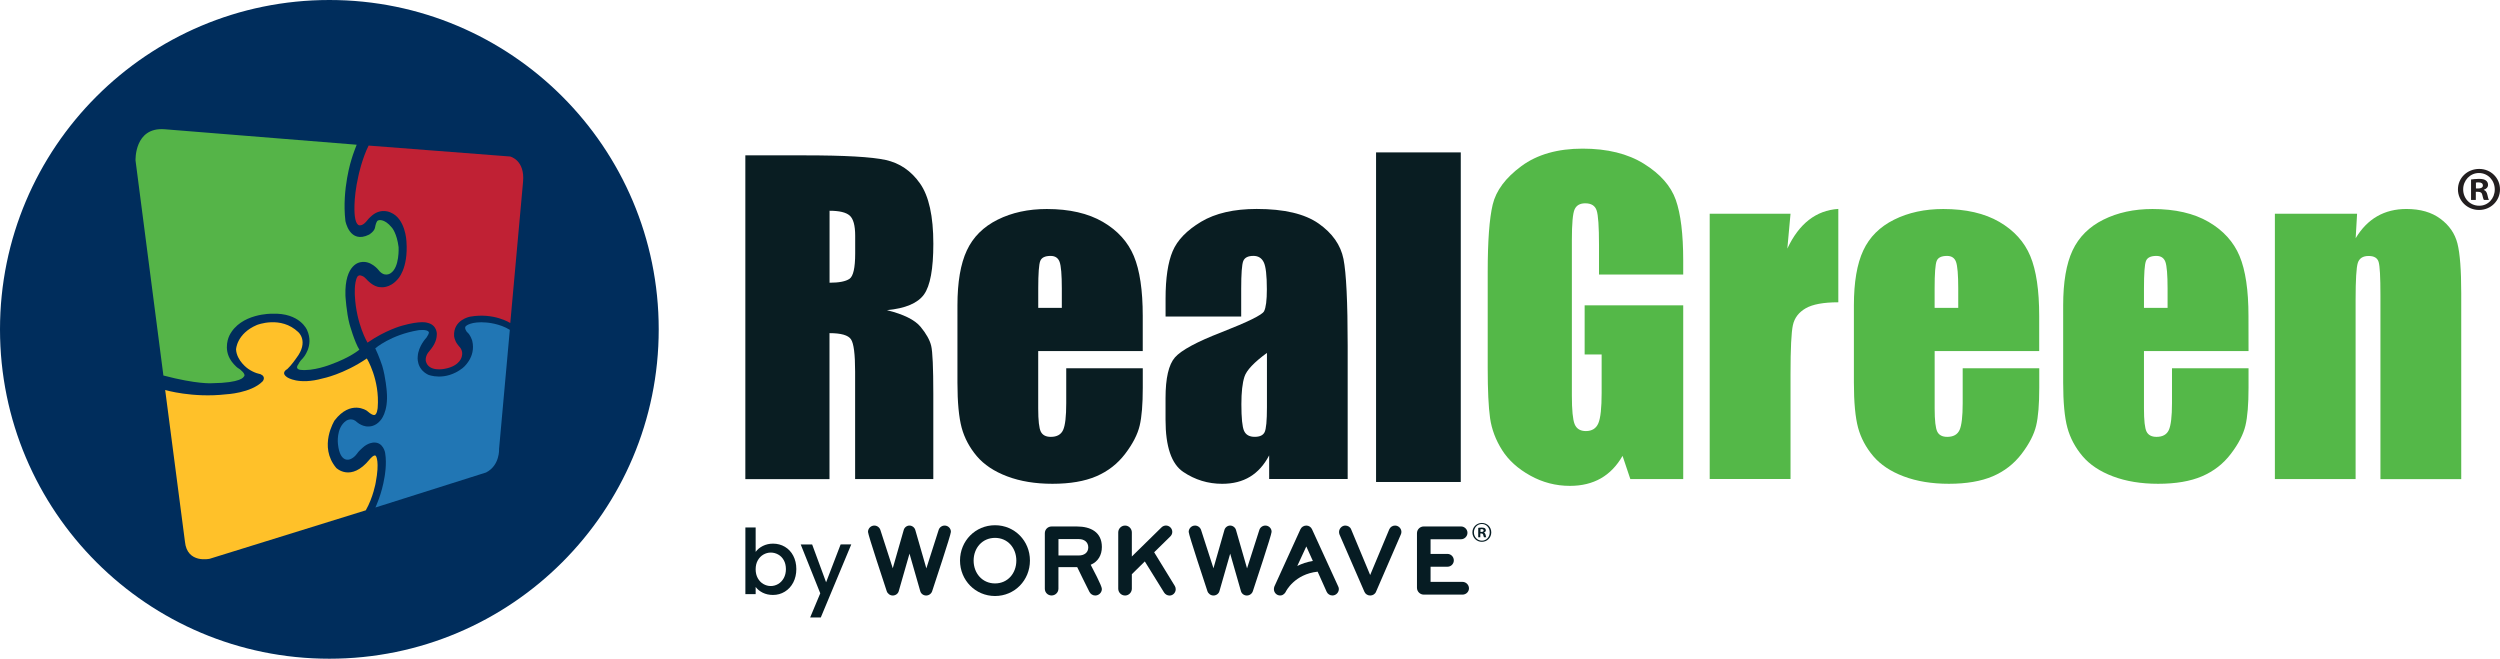 <svg xml:space="preserve" style="enable-background:new 0 0 759.05 200;" viewBox="0 0 759.05 200" y="0px" x="0px" xmlns:xlink="http://www.w3.org/1999/xlink" xmlns="http://www.w3.org/2000/svg" id="Layer_1" version="1.1">
<style type="text/css">
	.st0{fill:#091D22;}
	.st1{fill:#54B848;}
	.st2{fill:#221E1F;}
	.st3{fill:#061C23;}
	.st4{fill:#002D5C;}
	.st5{fill:#C02134;}
	.st6{fill:#2176B4;}
	.st7{fill:#FFC129;}
	.st8{fill:#55B448;}
</style>
<g id="rg-color">
	<g id="text_00000042734179496161445750000006827251144992221874_">
		<path d="M226.32,47.17h18.09c12.06,0,20.23,0.46,24.49,1.4c4.27,0.93,7.75,3.31,10.44,7.14
			c2.69,3.82,4.04,9.92,4.04,18.3c0,7.65-0.95,12.79-2.85,15.42c-1.91,2.63-5.64,4.21-11.24,4.74c5.06,1.26,8.46,2.94,10.2,5.04
			s2.82,4.04,3.24,5.8s0.64,6.6,0.64,14.53v25.92h-23.74v-32.66c0-5.25-0.41-8.52-1.25-9.77c-0.83-1.26-3.01-1.88-6.53-1.88v44.32
			h-25.55V47.17H226.32z M251.87,63.99v21.85c2.87,0,4.89-0.39,6.05-1.18c1.15-0.78,1.73-3.35,1.73-7.67v-5.41
			c0-3.11-0.56-5.16-1.67-6.13C256.87,64.47,254.83,63.99,251.87,63.99z" class="st0"></path>
		<path d="M346.97,106.59h-31.75v17.43c0,3.65,0.27,5.99,0.79,7.04c0.53,1.05,1.53,1.58,3.04,1.58
			c1.86,0,3.11-0.7,3.74-2.1c0.63-1.39,0.94-4.1,0.94-8.11v-10.62h23.24v5.94c0,4.98-0.31,8.81-0.94,11.47
			c-0.63,2.67-2.09,5.52-4.4,8.56s-5.23,5.31-8.77,6.83s-7.98,2.28-13.32,2.28c-5.18,0-9.75-0.75-13.72-2.25
			c-3.96-1.49-7.05-3.55-9.26-6.16c-2.2-2.62-3.73-5.49-4.58-8.62c-0.84-3.13-1.28-7.69-1.28-13.69V92.7
			c0-7.03,0.95-12.6,2.85-16.66c1.89-4.07,5.02-7.18,9.35-9.34c4.33-2.16,9.31-3.24,14.93-3.24c6.88,0,12.55,1.31,17.02,3.91
			c4.47,2.61,7.61,6.07,9.41,10.38c1.8,4.3,2.7,10.37,2.7,18.18v10.67H346.97z M322.39,93.48v-5.89c0-4.17-0.23-6.86-0.67-8.07
			s-1.35-1.82-2.73-1.82c-1.7,0-2.75,0.51-3.15,1.54c-0.4,1.03-0.61,3.81-0.61,8.34v5.89h7.16V93.48z" class="st0"></path>
		<path d="M376.9,96.1h-23.01v-5.41c0-6.23,0.72-11.04,2.15-14.42s4.32-6.36,8.65-8.95c4.34-2.58,9.95-3.88,16.87-3.88
			c8.3,0,14.55,1.47,18.76,4.4c4.2,2.94,6.74,6.54,7.59,10.8c0.84,4.27,1.27,13.06,1.27,26.37v40.43h-23.84v-7.18
			c-1.5,2.87-3.43,5.04-5.8,6.48c-2.37,1.44-5.19,2.15-8.47,2.15c-4.29,0-8.23-1.2-11.81-3.61c-3.58-2.41-5.38-7.68-5.38-15.82
			v-6.61c0-6.04,0.95-10.14,2.85-12.33c1.91-2.18,6.61-4.73,14.14-7.64c8.05-3.16,12.36-5.28,12.92-6.37
			c0.57-1.09,0.85-3.32,0.85-6.67c0-4.2-0.31-6.95-0.95-8.23c-0.63-1.28-1.67-1.92-3.13-1.92c-1.66,0-2.69,0.54-3.1,1.61
			c-0.4,1.07-0.61,3.85-0.61,8.34v8.46H376.9z M384.68,107.14c-3.92,2.87-6.2,5.28-6.83,7.22c-0.64,1.95-0.94,4.74-0.94,8.38
			c0,4.16,0.27,6.86,0.81,8.07c0.55,1.22,1.63,1.82,3.24,1.82c1.54,0,2.54-0.47,3.01-1.43c0.46-0.95,0.7-3.45,0.7-7.5V107.14z" class="st0"></path>
		<path d="M443.52,46.27v100.07h-25.72V46.27H443.52z" class="st0"></path>
		<path d="M511.05,83.35h-25.56v-8.92c0-5.62-0.24-9.15-0.73-10.57c-0.48-1.42-1.63-2.13-3.46-2.13
			c-1.58,0-2.65,0.61-3.21,1.82s-0.84,4.33-0.84,9.35v47.17c0,4.42,0.28,7.31,0.84,8.71c0.57,1.39,1.71,2.1,3.4,2.1
			c1.86,0,3.13-0.79,3.8-2.37c0.67-1.58,1-4.65,1-9.23v-11.66h-5.16V92.7h29.93v52.75h-16.06l-2.36-7.04
			c-1.74,3.03-3.93,5.31-6.59,6.83c-2.65,1.51-5.78,2.28-9.38,2.28c-4.29,0-8.32-1.04-12.06-3.13c-3.75-2.08-6.59-4.65-8.54-7.73
			c-1.95-3.08-3.16-6.31-3.65-9.68c-0.48-3.38-0.72-8.44-0.72-15.2v-29.2c0-9.39,0.5-16.21,1.51-20.45
			c1.01-4.25,3.91-8.15,8.71-11.69c4.8-3.54,11-5.31,18.6-5.31c7.49,0,13.7,1.53,18.64,4.61c4.93,3.07,8.15,6.73,9.65,10.96
			c1.49,4.23,2.25,10.37,2.25,18.42v4.24H511.05z" class="st1"></path>
		<path d="M543.64,64.89l-0.97,10.59c3.55-7.58,8.72-11.61,15.48-12.05v28.35c-4.49,0-7.79,0.61-9.9,1.82
			c-2.1,1.22-3.4,2.9-3.88,5.07c-0.49,2.16-0.73,7.15-0.73,14.96v31.81H519.1V64.89H543.64z" class="st1"></path>
		<path d="M619.15,106.59h-31.75v17.43c0,3.65,0.27,5.99,0.8,7.04c0.51,1.05,1.53,1.58,3.03,1.58
			c1.86,0,3.1-0.7,3.74-2.1c0.62-1.39,0.94-4.1,0.94-8.11v-10.62h23.25v5.94c0,4.98-0.31,8.81-0.94,11.47
			c-0.63,2.67-2.09,5.52-4.4,8.56c-2.31,3.04-5.23,5.31-8.77,6.83c-3.54,1.51-7.99,2.28-13.33,2.28c-5.18,0-9.75-0.75-13.72-2.25
			c-3.96-1.49-7.04-3.55-9.26-6.16c-2.2-2.62-3.74-5.49-4.59-8.62c-0.84-3.13-1.27-7.69-1.27-13.69V92.7
			c0-7.03,0.95-12.6,2.85-16.66c1.89-4.07,5.02-7.18,9.35-9.34c4.33-2.16,9.31-3.24,14.93-3.24c6.88,0,12.55,1.31,17.03,3.91
			c4.47,2.61,7.61,6.07,9.4,10.38c1.8,4.3,2.7,10.37,2.7,18.18v10.67H619.15z M594.56,93.48v-5.89c0-4.17-0.23-6.86-0.67-8.07
			c-0.44-1.22-1.36-1.82-2.73-1.82c-1.7,0-2.75,0.51-3.15,1.54c-0.41,1.03-0.62,3.81-0.62,8.34v5.89h7.17V93.48z" class="st1"></path>
		<path d="M682.7,106.59h-31.75v17.43c0,3.65,0.26,5.99,0.79,7.04c0.53,1.05,1.54,1.58,3.03,1.58
			c1.85,0,3.11-0.7,3.74-2.1c0.62-1.39,0.95-4.1,0.95-8.11v-10.62h23.24v5.94c0,4.98-0.31,8.81-0.94,11.47
			c-0.64,2.67-2.09,5.52-4.41,8.56c-2.3,3.04-5.23,5.31-8.77,6.83s-7.98,2.28-13.32,2.28c-5.18,0-9.75-0.75-13.72-2.25
			c-3.96-1.49-7.05-3.55-9.26-6.16c-2.2-2.62-3.73-5.49-4.58-8.62c-0.85-3.13-1.28-7.69-1.28-13.69V92.7
			c0-7.03,0.95-12.6,2.85-16.66c1.91-4.07,5.02-7.18,9.35-9.34c4.34-2.16,9.31-3.24,14.93-3.24c6.88,0,12.55,1.31,17.02,3.91
			c4.47,2.61,7.61,6.07,9.41,10.38c1.8,4.3,2.7,10.37,2.7,18.18L682.7,106.59L682.7,106.59z M658.12,93.48v-5.89
			c0-4.17-0.23-6.86-0.66-8.07c-0.45-1.22-1.36-1.82-2.74-1.82c-1.7,0-2.76,0.51-3.16,1.54c-0.41,1.03-0.61,3.81-0.61,8.34v5.89
			h7.17V93.48z" class="st1"></path>
		<path d="M715.66,64.89l-0.43,7.43c1.78-2.96,3.95-5.18,6.53-6.66s5.53-2.21,8.89-2.21c4.21,0,7.65,0.99,10.32,2.98
			c2.68,1.99,4.39,4.48,5.16,7.5s1.15,8.04,1.15,15.09v56.46h-24.53V89.67c0-5.54-0.18-8.92-0.55-10.13
			c-0.36-1.22-1.37-1.82-3.03-1.82c-1.74,0-2.83,0.7-3.29,2.09c-0.44,1.4-0.67,5.13-0.67,11.2v54.45H690.7V64.89H715.66z" class="st1"></path>
		<g>
			<path d="M759.05,57.5c0,3.48-2.8,6.25-6.36,6.25s-6.41-2.77-6.41-6.25c0-3.49,2.84-6.21,6.44-6.21
				C756.24,51.28,759.05,54.01,759.05,57.5z M747.87,57.5c0,2.77,2.08,4.96,4.85,4.96c2.69,0.04,4.74-2.19,4.74-4.92
				c0-2.77-2.05-5.01-4.81-5.01C749.96,52.53,747.87,54.77,747.87,57.5z M751.7,60.71h-1.44V54.5c0.57-0.07,1.36-0.19,2.39-0.19
				c1.17,0,1.71,0.19,2.12,0.49c0.38,0.27,0.65,0.72,0.65,1.33c0,0.76-0.57,1.25-1.29,1.48v0.07c0.61,0.19,0.91,0.68,1.1,1.51
				c0.19,0.95,0.34,1.29,0.45,1.51h-1.51c-0.19-0.23-0.3-0.76-0.49-1.51c-0.11-0.65-0.49-0.95-1.29-0.95h-0.68v2.45H751.7z
				 M751.74,57.23h0.68c0.79,0,1.44-0.27,1.44-0.91c0-0.57-0.41-0.95-1.33-0.95c-0.38,0-0.64,0.04-0.79,0.07V57.23z" class="st2"></path>
		</g>
	</g>
	<g id="by-workwave_00000074424919456134051290000004147921040655559301_">
		<g id="ww-brand_00000164477890487042460650000005715285666526319251_">
			<path d="M452.78,161.63c0,1.62-1.25,2.88-2.86,2.88c-1.6,0-2.87-1.27-2.87-2.88c0-1.59,1.28-2.85,2.87-2.85
				C451.53,158.77,452.78,160.04,452.78,161.63z M447.51,161.63c0,1.41,1.03,2.53,2.43,2.53c1.37,0,2.37-1.12,2.37-2.52
				c0-1.41-1.01-2.55-2.39-2.55C448.54,159.08,447.51,160.23,447.51,161.63z M449.47,163.12h-0.65v-2.85
				c0.26-0.05,0.62-0.08,1.07-0.08c0.53,0,0.76,0.08,0.97,0.21c0.15,0.12,0.27,0.35,0.27,0.63c0,0.31-0.24,0.56-0.58,0.66v0.03
				c0.27,0.1,0.42,0.31,0.51,0.7c0.08,0.43,0.13,0.61,0.21,0.71h-0.7c-0.08-0.1-0.13-0.36-0.23-0.7c-0.05-0.31-0.22-0.45-0.58-0.45
				h-0.31v1.15H449.47z M449.5,161.5h0.31c0.36,0,0.65-0.12,0.65-0.42c0-0.26-0.19-0.43-0.6-0.43c-0.18,0-0.29,0.02-0.36,0.03V161.5
				z" class="st3"></path>
			<g id="XMLID_00000009576803573549699060000004279969969664813697_">
				<g id="XMLID_00000134211539405850132080000016180121986156091027_">
					<path d="M286.82,159.57
						c-0.84,0-1.59,0.56-1.83,1.34l-3.73,11.66l-3.36-11.66c-0.22-0.77-0.97-1.34-1.77-1.34s-1.52,0.56-1.74,1.34l-3.33,11.63
						l-3.76-11.63c-0.25-0.77-1-1.34-1.83-1.34c-1.06,0-1.93,0.87-1.93,1.93c0,0.87,5.07,16.08,5.68,17.97
						c0.25,0.77,1,1.34,1.83,1.34c0.84,0,1.62-0.53,1.83-1.34l3.26-11.38l3.26,11.38c0.22,0.81,0.97,1.34,1.8,1.34
						c0.83,0,1.59-0.56,1.83-1.34c0.62-1.89,5.68-17.11,5.68-17.97C288.74,160.44,287.87,159.57,286.82,159.57" class="st3" id="XMLID_00000174600736824193590340000014042163456055414710_"></path>
					<path d="M350.43,167.68l4.91-4.82
						c0.37-0.37,0.59-0.84,0.59-1.37c0-1.06-0.88-1.93-1.93-1.93c-0.49,0-1,0.22-1.34,0.56l-9.01,8.84v-7.31
						c0-1.12-0.91-2.08-2.05-2.08c-1.15,0-2.08,0.94-2.08,2.08v17.08c0,1.15,0.94,2.08,2.08,2.08c1.15,0,2.05-0.97,2.05-2.08v-4.39
						c1.31-1.31,2.65-2.58,3.94-3.88l5.84,9.42c0.34,0.56,1,0.94,1.65,0.94c1.06,0,1.89-0.87,1.89-1.93c0-0.34-0.09-0.68-0.28-1
						L350.43,167.68z" class="st3" id="XMLID_00000104681932967233000950000007646916758751685294_"></path>
					<path d="M384.19,159.57
						c-0.84,0-1.59,0.56-1.83,1.34l-3.73,11.66l-3.36-11.66c-0.22-0.77-0.97-1.34-1.77-1.34c-0.8,0-1.52,0.56-1.74,1.34l-3.33,11.63
						l-3.76-11.63c-0.25-0.77-1-1.34-1.83-1.34c-1.06,0-1.93,0.87-1.93,1.93c0,0.87,5.07,16.08,5.68,17.97
						c0.25,0.77,1,1.34,1.83,1.34c0.84,0,1.62-0.53,1.83-1.34l3.26-11.38l3.26,11.38c0.22,0.81,0.97,1.34,1.8,1.34
						s1.59-0.56,1.83-1.34c0.62-1.89,5.68-17.11,5.68-17.97C386.12,160.44,385.24,159.57,384.19,159.57" class="st3" id="XMLID_00000053502812423173085470000012279832245650012555_"></path>
					<path d="M423.56,159.57
						c-0.74,0-1.43,0.43-1.74,1.12l-5.81,13.9l-5.79-13.9c-0.28-0.71-1.03-1.12-1.77-1.12c-1.03,0-1.89,0.94-1.89,1.96
						c0,0.25,0.06,0.53,0.15,0.78l7.56,17.38c0.31,0.71,1,1.12,1.77,1.12c0.74,0,1.46-0.43,1.74-1.12l7.53-17.38
						c0.12-0.25,0.19-0.53,0.19-0.81C425.49,160.44,424.61,159.57,423.56,159.57" class="st3" id="XMLID_00000080927757746213907700000013823213828125754543_"></path>
					<path d="M444.05,176.67h-9.7v-4.6h5.13
						c1.06,0,1.93-0.84,1.93-1.93c0-1.09-0.88-1.96-1.93-1.96h-5.13v-4.45h9.24c1.06,0,1.96-0.88,1.96-1.96
						c0-1.06-0.91-1.93-1.96-1.93H432.3c-1.15,0-2.08,0.91-2.08,2.05v16.57c0,1.15,0.94,2.08,2.08,2.08h11.75
						c1.06,0,1.96-0.84,1.96-1.93C446,177.57,445.11,176.67,444.05,176.67" class="st3" id="XMLID_00000173128665986495118260000009281515571630807996_"></path>
					<path d="M302.11,159.47
						c-5.97,0-10.63,4.76-10.63,10.73s4.67,10.76,10.63,10.76c5.97,0,10.6-4.79,10.6-10.76
						C312.72,164.23,308.08,159.47,302.11,159.47 M302.11,177.14c-3.88,0-6.5-3.11-6.5-6.93c0-3.82,2.62-6.9,6.5-6.9
						c3.88,0,6.47,3.08,6.47,6.9S306,177.14,302.11,177.14" class="st3" id="XMLID_00000170977759431985132890000014448283527964932007_"></path>
					<path d="M334.55,166.07
						c0-4.54-3.45-6.22-7.56-6.22h-7.71c-1.15,0-2.05,0.91-2.05,2.05v16.85c0,1.15,0.9,2.05,2.05,2.05c1.12,0,2.08-0.91,2.08-2.05
						v-6.56h5.7c0.03,0.15,3.39,6.87,3.7,7.5c0.34,0.68,1.03,1.12,1.77,1.12c1.12,0,2.02-0.91,2.02-1.99c0-1-2.8-6.16-3.39-7.34
						C333.44,170.51,334.55,168.5,334.55,166.07 M327.59,168.65h-6.22v-4.97h6.22c1.56,0,2.83,0.88,2.83,2.52
						C330.42,167.84,329.11,168.65,327.59,168.65" class="st3" id="XMLID_00000038403286894859004040000012255366794877139632_"></path>
					<path d="M386.93,178.07
						c-0.09,0.25-0.15,0.53-0.15,0.8c0,1.06,0.84,1.93,1.89,1.93c0.45,0,0.85-0.15,1.18-0.47c0.22-0.16,0.39-0.37,0.51-0.63
						c0.12-0.25,2.69-5.38,9.7-6.13l2.74,6.11c0.31,0.68,1,1.12,1.74,1.12c1.09,0,1.96-0.91,1.96-1.96c0-0.25-0.06-0.53-0.19-0.77
						l-7.96-17.38c-0.28-0.65-0.97-1.12-1.71-1.12c-0.75,0-1.46,0.4-1.8,1.12L386.93,178.07z M398.61,170.32
						c-1.82,0.3-3.39,0.85-4.73,1.52l2.74-5.93L398.61,170.32z" class="st3" id="XMLID_00000033332978698367519840000005063118695294883236_"></path>
				</g>
			</g>
		</g>
		<g>
			<path d="M231.62,165.76c0.93-0.46,1.95-0.7,3.08-0.7c1.33,0,2.53,0.32,3.61,0.96c1.07,0.64,1.93,1.54,2.54,2.72
				s0.93,2.52,0.93,4.04c0,1.51-0.31,2.87-0.93,4.07c-0.62,1.19-1.47,2.12-2.56,2.79c-1.09,0.67-2.29,1-3.6,1
				c-1.17,0-2.2-0.23-3.11-0.68c-0.91-0.45-1.62-1.04-2.15-1.75v2.19h-3.12v-20.26h3.12v7.42
				C229.97,166.82,230.7,166.22,231.62,165.76z M237.97,170.08c-0.43-0.76-0.99-1.33-1.7-1.72c-0.7-0.39-1.45-0.59-2.26-0.59
				c-0.78,0-1.53,0.21-2.23,0.61c-0.7,0.4-1.27,0.99-1.7,1.75c-0.43,0.76-0.65,1.67-0.65,2.71s0.22,1.95,0.65,2.72
				c0.43,0.77,1,1.36,1.7,1.76s1.44,0.61,2.23,0.61c0.8,0,1.56-0.21,2.26-0.62c0.7-0.41,1.27-1.01,1.7-1.79
				c0.43-0.78,0.65-1.7,0.65-2.74C238.61,171.74,238.4,170.84,237.97,170.08z" class="st3"></path>
			<path d="M258.46,165.3l-9.25,22.17h-3.23l3.07-7.33l-5.94-14.84h3.47l4.24,11.49l4.41-11.49H258.46z" class="st3"></path>
		</g>
	</g>
	<g id="circle_00000080167197220959202270000002637061108670218683_">
		<g>
			<circle r="100" cy="100" cx="100" class="st4"></circle>
		</g>
	</g>
	<g id="icon_00000098186837980041782490000012145512073521281727_">
		<path d="M111.92,44.2l42.97,3.32c0,0,4.53,1.05,3.92,7.67l-3.88,42.89c0,0-4.96-3.23-12.22-1.93
			c0,0-5.13,0.92-4.84,5.88c0,0,0.13,1.4,1.08,2.58c0,0,0.01,0.08,0.5,0.63c0,0,1.27,1.14,0.77,2.95c0,0-0.39,2.91-5.23,3.79
			c0,0-4.92,1.09-5.71-2.38c0,0-0.24-1.15,0.65-2.46l1-1.25c0,0,0.9-1.13,1.27-2.2c0,0,0.43-1,0.43-2.29c0,0,0.08-2.77-2.91-3.4
			c0,0-1.85-0.76-7.71,0.9c0,0-4.98,1.33-10.43,5.14c0,0-3.38-5.61-3.83-14.14c0,0-0.3-4.05,0.75-5.88c0,0,0.42-0.75,1.44-0.23
			c0,0,0.49,0.06,1.34,1.01c0,0,2.03,2.39,4.25,2.39c0,0,2.68,0.49,5.16-2.35c0,0,3.34-3.14,2.71-11.6c0,0-0.26-6.86-4.8-8.72
			c0,0-2.78-1.47-5.62,0.89c0,0-0.89,0.69-1.73,1.8c0,0-1.05,1.34-2.09,1.2c0,0-1.11,0.1-1.44-2.87c0,0-0.62-4.64,1.11-12.19
			C108.81,53.35,109.97,48.06,111.92,44.2z" class="st5"></path>
		<path d="M154.79,100.15l-3.26,36.12c0,0,0.31,5.02-3.96,7.19l-33.59,10.63c0,0,1.96-4.08,2.77-9.24
			c0,0,0.78-3.9,0.18-7.36c0,0-0.53-3.29-3.48-3.12c0,0-1.68,0-3.38,1.59c0,0-1.15,1.02-1.46,1.5c0,0-0.94,1.48-2.27,1.96
			c0,0-3.09,1.48-3.73-4.57c0,0-0.65-4.92,2.48-7.09c0,0,1.33-0.94,2.77-0.02c0,0,1.09,0.98,1.7,1.19c0,0,1.17,0.68,2.48,0.55
			c0,0,1.87,0.08,3.4-1.76c0,0,2.57-2.46,1.98-8.98c0,0-0.31-4.1-1.37-7.69c0,0-1.02-3.03-2.11-5.29c0,0,4.67-4.08,13.05-5.49
			c0,0,2.72-0.39,3.18,0.53c0,0,0.35,0.18-0.68,1.7c0,0-2.48,2.55-2.66,5.73c0,0-0.55,3.71,3.18,5.55c0,0,5.06,2.13,10.41-1.99
			c0,0,4.18-3.16,2.97-8.3c0,0-0.55-1.87-1.62-2.7c0,0-1-1.27-0.28-1.81c0,0,1.46-1.48,6.31-1.05
			C147.8,97.95,151.65,98.17,154.79,100.15z" class="st6"></path>
		<path d="M111.06,154.94l-47.38,14.71c0,0-6.86,1.57-7.52-5.16l-6.01-46.08c0,0,8.3,2.48,18.5,1.31
			c0,0,7.54-0.35,11.07-3.92c0,0,1.27-1.39-0.71-2.23c0,0-1.72-0.22-3.71-1.62c0,0-3.42-2.35-3.63-5.84c0,0,0.14-4.8,6.33-7.44
			c0,0,7.28-2.94,12.6,2.2c0,0,3.25,2.81-0.62,7.85c0,0-1.49,2.19-2.76,3.35c0,0-2.18,1.07,0.02,2.5c0,0,3.38,2.38,10.72,0.33
			c0,0,6.36-1.24,13.42-6.07c0,0,3.95,6.41,3.3,14.87c0,0-0.14,2.66-1.32,2.27c0,0-0.57,0-1.99-1.27c0,0-4.86-3.44-9.78,2.95
			c0,0-4.98,7.89,0.5,14.42c0,0,4.45,4.41,10.13-2.58c0,0,1.5-1.86,1.96-0.95c0,0,1.11,1.64-0.1,7.94
			C114.1,146.48,113.29,151.05,111.06,154.94z" class="st7"></path>
		<path d="M49.61,114.01l-8.46-65.27c0,0-0.43-10.2,8.81-9.5l58.33,4.7c0,0-1.17,3.01-1.53,4.32
			c0,0-3.01,9.11-1.89,18.8c0,0,1.25,7.13,7.19,4.18c0,0,1.6-0.96,1.8-2.12c0.18-0.98,0.47-2.04,0.95-2.19c0,0,1.74-0.82,4.21,2.22
			c0,0,1.49,1.7,2,5.88c0,0,0.36,6.18-2.45,7.94c0,0-1.86,1.37-3.66-1.01c0,0-2.35-3.01-5.43-2.35c0,0-4.9,0.39-4.6,10.16
			c0,0,0.3,5.13,1.25,8.66c0,0,1.53,5.49,2.98,7.74c0,0-2.71,2.35-8.72,4.51c0,0-5.32,2.12-9.28,1.6c0,0-1.67-0.23-0.53-1.67
			c0,0,0.42-0.95,1.34-1.8c0,0,3.53-3.73,1.31-8.6c0,0-2.12-5.29-10.62-4.96c0,0-9.58-0.2-12.98,6.66c0,0-2.03,3.95,0.59,7.68
			c0,0,1.2,1.76,2.45,2.42c0,0,2.32,1.64,1.31,2.39c0,0-0.56,1.86-9.77,1.96C64.17,116.35,59.82,116.69,49.61,114.01z" class="st8"></path>
	</g>
</g>
</svg>
